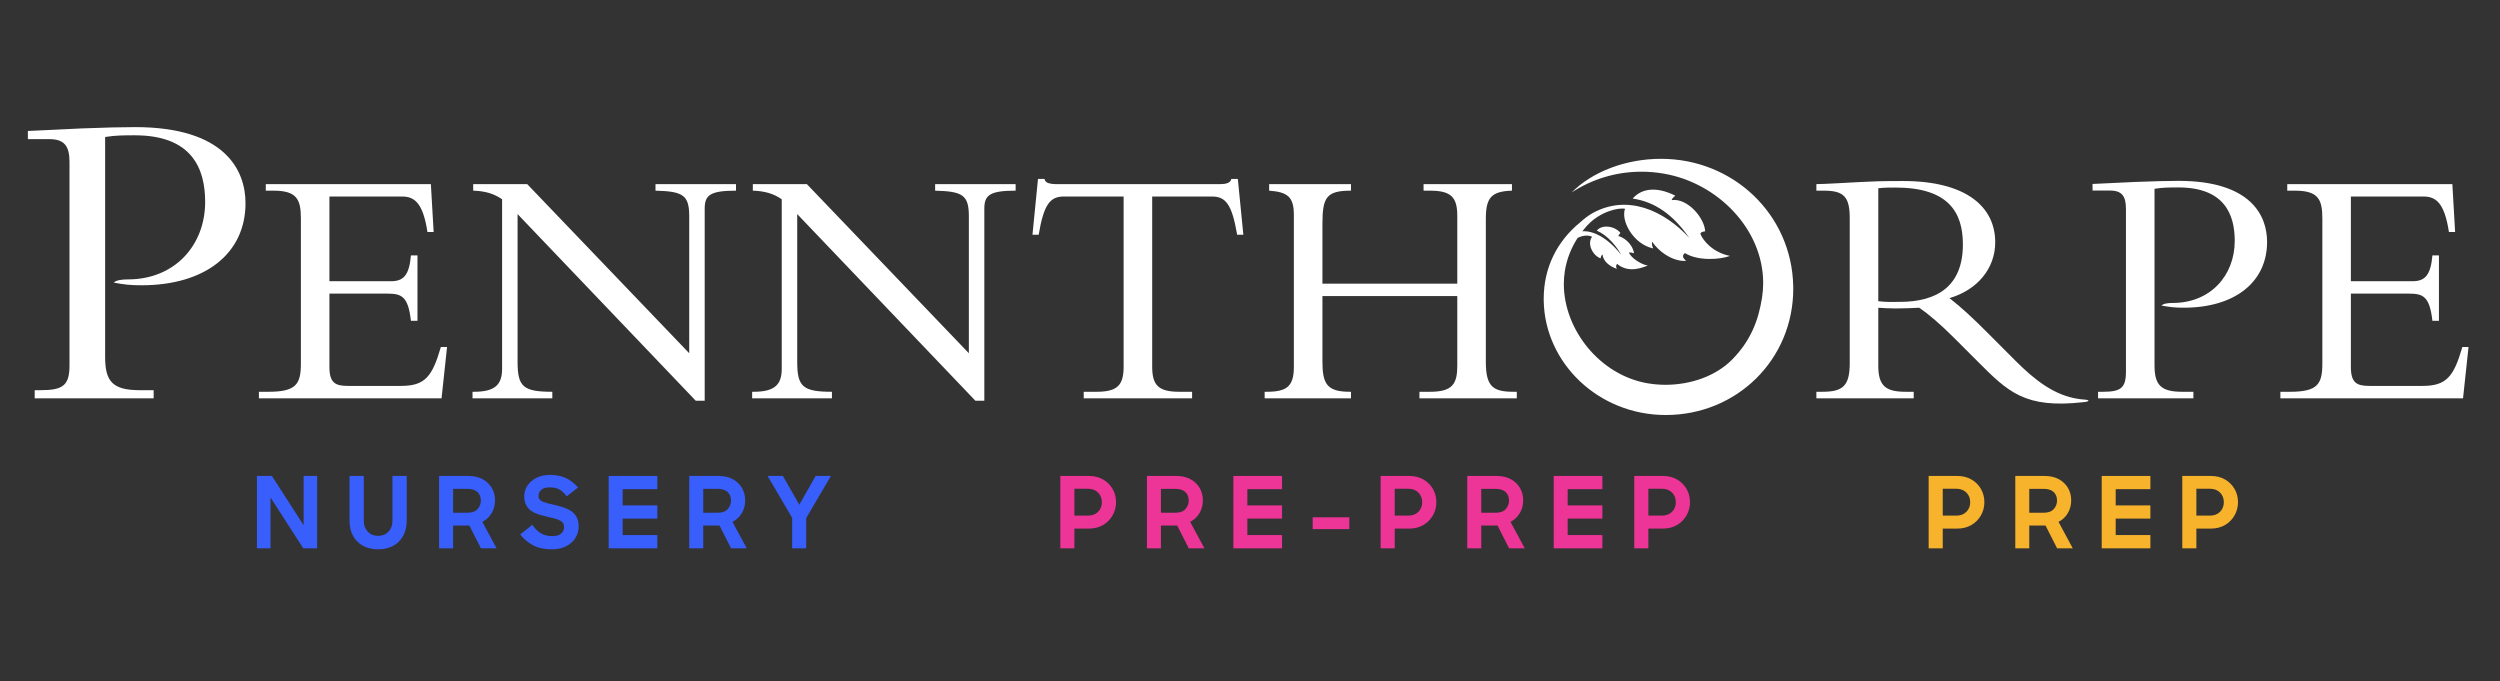 <svg xmlns="http://www.w3.org/2000/svg" xmlns:xlink="http://www.w3.org/1999/xlink" width="2048" zoomAndPan="magnify" viewBox="0 0 1536 418.5" height="558" preserveAspectRatio="xMidYMid meet" version="1.2"><rect x="0" y="0" width="1536" height="418.5" fill="#333333" stroke="none"/><defs/><g id="07e78bb4e0"><path style=" stroke:none;fill-rule:evenodd;fill:#ffffff;fill-opacity:1;" d="M 69.895 173.648 C 71.324 172.102 74.934 171.664 78.609 171.664 C 107.352 171.664 126.047 150.738 126.047 124.051 C 126.047 103.445 117.859 83.125 82.793 83.125 C 76.719 83.125 70.926 83.125 64.594 84.168 L 64.594 219.391 C 64.594 234.172 69.074 239.723 85.703 239.723 L 94.402 239.723 L 94.402 244.742 L 21.32 244.742 L 21.32 239.723 L 25.031 239.723 C 38.742 239.723 42.703 236.805 42.703 224.398 L 42.703 99.492 C 42.703 89.715 39.523 85.484 30.297 85.484 L 17.125 85.484 L 17.125 80.473 C 24.508 80.215 37.426 79.441 50.352 78.891 C 63.27 78.367 75.922 78.098 83.055 78.098 C 138.156 78.098 150.84 104.504 150.84 124.84 C 150.84 155.75 126.047 175.27 87.012 175.27 C 79.98 175.27 76.684 174.871 69.895 173.648 M 256.496 197.105 L 252.477 197.105 C 250.789 182.109 246.773 180.402 238.113 180.402 L 202.395 180.402 L 202.395 225.48 C 202.395 235.223 205.984 237.105 213.805 237.105 L 246.352 237.105 C 261.141 237.105 265.582 231.418 270.863 213.207 L 274.668 213.207 L 271.285 244.742 L 159.078 244.742 L 159.078 240.711 L 164.988 240.711 C 181.898 240.711 184.863 236.07 184.863 223.371 L 184.863 134.062 C 184.863 122.223 182.105 117.141 167.945 117.141 L 163.297 117.141 L 163.297 113.117 L 264.73 113.117 L 266.43 142.527 L 262.621 142.527 C 259.875 124.551 254.598 120.742 246.992 120.742 L 202.395 120.742 L 202.395 172.785 L 240.223 172.785 C 247.828 172.785 251.43 169.211 252.477 156.922 L 256.496 156.922 Z M 427.465 246.203 L 318 131.535 L 318 222.309 C 318 237.551 321.379 240.711 339.344 240.711 L 339.344 244.742 L 290.316 244.742 L 290.316 240.711 L 291.152 240.711 C 304.25 240.711 308.492 236.273 308.492 226.523 L 308.492 122.43 C 303.637 119.047 298.133 117.359 290.73 117.141 L 290.73 113.117 L 323.914 113.117 L 423.457 217.02 L 423.457 132.789 C 423.457 119.887 419.648 117.555 402.742 117.141 L 402.742 113.117 L 452.199 113.117 L 452.199 117.141 C 436.336 117.141 432.965 119.887 432.965 128.133 L 432.965 246.203 Z M 599.281 246.203 L 489.812 131.535 L 489.812 222.309 C 489.812 237.551 493.195 240.711 511.145 240.711 L 511.145 244.742 L 462.117 244.742 L 462.117 240.711 L 462.973 240.711 C 476.078 240.711 480.305 236.273 480.305 226.523 L 480.305 122.43 C 475.434 119.047 469.941 117.359 462.539 117.141 L 462.539 113.117 L 495.727 113.117 L 595.262 217.02 L 595.262 132.789 C 595.262 119.887 591.457 117.555 574.547 117.141 L 574.547 113.117 L 624.004 113.117 L 624.004 117.141 C 608.168 117.141 604.77 119.887 604.77 128.133 L 604.77 246.203 Z M 707.906 225.27 C 707.906 236.695 711.711 240.711 724.594 240.711 L 732.422 240.711 L 732.422 244.742 L 665.84 244.742 L 665.84 240.711 L 673.66 240.711 C 686.551 240.711 690.355 236.695 690.355 225.27 L 690.355 120.742 L 653.582 120.742 C 645.125 120.742 641.32 125.602 638.16 144.223 L 634.352 144.223 L 637.738 109.949 L 641.75 109.949 C 641.969 111.219 642.812 112.066 644.078 112.488 C 645.348 112.898 646.828 113.117 648.309 113.117 L 749.953 113.117 C 752.91 113.117 756.09 112.488 756.512 109.949 L 760.523 109.949 L 763.914 144.223 L 760.105 144.223 C 756.926 125.602 753.129 120.742 744.676 120.742 L 707.906 120.742 Z M 812.5 181.883 L 812.5 222.094 C 812.5 235.84 815.246 240.711 829.406 240.711 L 830.051 240.711 L 830.051 244.742 L 777 244.742 L 777 240.711 L 778.27 240.711 C 790.738 240.711 794.953 237.34 794.953 225.27 L 794.953 132.16 C 794.953 121.16 791.367 117.984 779.762 117.141 L 779.762 113.117 L 830.051 113.117 L 830.051 117.141 C 815.047 117.141 812.5 121.16 812.5 137.453 L 812.5 174.273 L 895.352 174.273 L 895.352 132.582 C 895.352 121.375 891.75 117.141 878.652 117.141 L 874.637 117.141 L 874.637 113.117 L 928.949 113.117 L 928.949 117.141 C 916.273 117.555 912.898 121.375 912.898 134.488 L 912.898 222.309 C 912.898 237.34 917.129 240.711 929.805 240.711 L 931.918 240.711 L 931.918 244.742 L 872.102 244.742 L 872.102 240.711 L 878.652 240.711 C 892.387 240.711 895.352 235.84 895.352 224.844 L 895.352 181.883 Z M 1154.023 185.059 C 1159.09 185.695 1162.254 185.48 1167.125 185.48 C 1190.582 185.48 1206 175.543 1206 150.148 C 1206 130.465 1197.137 115.234 1164.586 115.234 C 1160.57 115.234 1157.82 115.234 1154.023 115.66 Z M 1154.023 224.844 C 1154.023 237.551 1159.09 240.711 1170.922 240.711 L 1175.789 240.711 L 1175.789 244.742 L 1115.98 244.742 L 1115.98 240.711 L 1119.566 240.711 C 1132.043 240.711 1136.477 237.34 1136.477 223.156 L 1136.477 134.062 C 1136.477 120.941 1132.898 117.141 1120.637 117.141 L 1115.98 117.141 L 1115.98 113.117 C 1121.059 113.117 1133.938 112.277 1142.602 111.852 C 1151.285 111.422 1155.496 111.219 1169.238 111.219 C 1208.332 111.219 1225.867 127.297 1225.867 148.871 C 1225.867 164.746 1215.098 178.086 1197.762 183.16 C 1205.574 189.293 1211.926 195.207 1221.871 205.176 L 1238.551 221.887 C 1250.238 233.582 1262.465 243.137 1277.348 245.148 C 1278.344 245.285 1278.633 245.363 1280.367 245.457 C 1283.551 245.629 1284.68 246.555 1280.199 247.074 C 1243.918 251.191 1233.695 240.711 1214.891 221.887 L 1200.93 207.922 C 1191.633 198.613 1184.238 192.48 1179.172 189.082 C 1173.883 189.293 1170.504 189.512 1164.797 189.512 C 1160.152 189.512 1157.406 189.293 1154.023 189.082 Z M 1498.488 197.105 L 1494.469 197.105 C 1492.777 182.109 1488.77 180.402 1480.105 180.402 L 1444.379 180.402 L 1444.379 225.48 C 1444.379 235.223 1447.98 237.105 1455.809 237.105 L 1488.344 237.105 C 1503.148 237.105 1507.582 231.418 1512.859 213.207 L 1516.66 213.207 L 1513.285 244.742 L 1401.066 244.742 L 1401.066 240.711 L 1406.977 240.711 C 1423.891 240.711 1426.852 236.07 1426.852 223.371 L 1426.852 134.062 C 1426.852 122.223 1424.098 117.141 1409.938 117.141 L 1405.289 117.141 L 1405.289 113.117 L 1506.73 113.117 L 1508.418 142.527 L 1504.621 142.527 C 1501.871 124.551 1496.582 120.742 1488.969 120.742 L 1444.379 120.742 L 1444.379 172.785 L 1482.211 172.785 C 1489.824 172.785 1493.422 169.211 1494.469 156.922 L 1498.488 156.922 Z M 1327.992 187.742 C 1329.152 186.504 1332.035 186.133 1334.973 186.133 C 1358.023 186.133 1373.02 169.344 1373.02 147.969 C 1373.02 131.445 1366.461 115.156 1338.348 115.156 C 1333.465 115.156 1328.824 115.156 1323.738 115.992 L 1323.738 224.406 C 1323.738 236.258 1327.336 240.711 1340.66 240.711 L 1347.629 240.711 L 1347.629 244.742 L 1289.047 244.742 L 1289.047 240.711 L 1292.016 240.711 C 1303.016 240.711 1306.18 238.375 1306.18 228.426 L 1306.18 128.27 C 1306.18 120.434 1303.641 117.047 1296.242 117.047 L 1285.664 117.047 L 1285.664 113.023 C 1291.594 112.809 1301.961 112.184 1312.324 111.77 C 1322.684 111.336 1332.828 111.125 1338.543 111.125 C 1382.734 111.125 1392.895 132.285 1392.895 148.598 C 1392.895 173.379 1373.02 189.051 1341.715 189.051 C 1336.074 189.051 1333.43 188.699 1327.992 187.742 M 1101.754 175.859 C 1100.91 131.609 1064.789 97.586 1020.562 97.578 C 998.789 97.57 978.145 105.594 965.648 118.246 C 978.023 110.113 992.852 105.492 1008.512 105.492 C 1013.043 105.484 1017.652 105.879 1022.281 106.684 C 1055.613 112.473 1083.27 140.996 1083.301 173.812 C 1083.305 176.816 1083.066 179.844 1082.586 182.91 C 1080.387 196.941 1075.551 209.445 1064.18 220.961 C 1054.164 231.082 1038.75 236.414 1023.297 236.422 C 1019.672 236.414 1016.043 236.125 1012.477 235.527 C 982.984 230.559 960.844 202.559 960.816 174.516 C 960.816 171.844 961.027 169.168 961.441 166.512 C 962.629 159.035 965.418 152.176 969.301 146.168 C 973.012 144.199 976.945 144.59 978.145 145.523 C 974.855 149.977 978.777 157.211 983.477 158.754 C 983.414 157.156 984.621 156.332 984.621 156.332 C 984.777 160.285 988.941 163.75 993.395 165.168 C 992.32 163.23 993.566 162.148 993.566 162.148 C 1001.184 168.52 1010.402 163.75 1012.434 163.156 C 1008.656 162.641 1002.145 158.605 1000.859 155.227 C 1001.355 154.797 1003.781 155.562 1003.973 155.605 C 1002.684 148.691 996.414 145.359 994.246 145.02 C 994.586 144.363 995.586 143.066 995.586 143.066 C 991.715 138.449 983.746 137.961 981.074 141.766 C 987.836 144.418 993.859 152.23 996.086 156.637 C 987.863 146.082 978.859 141.602 972.184 142.102 C 972.949 141.117 973.746 140.16 974.555 139.223 C 974.848 138.934 975.129 138.645 975.391 138.348 C 982.953 130.16 994 127.469 998.41 128.27 C 995.727 135.578 1003.383 149.969 1015.715 152.637 C 1014.465 149.895 1015.094 148.547 1015.094 148.547 C 1020.445 156.211 1029.207 160.809 1035.941 160.277 C 1032.098 157.168 1035.293 155.539 1035.293 155.539 C 1043.453 160.551 1057.055 159.469 1062.887 157.23 C 1052.32 155.125 1046.207 147.746 1044.68 143.57 C 1045.48 142.199 1046.445 142.395 1047.645 142.129 C 1047.305 134 1036.859 121.586 1027.066 122.941 C 1027.066 122.941 1027.156 121.891 1029.309 120.223 C 1016.516 113.809 1007.809 116.527 1003.113 122.004 C 1016.746 124.008 1027.91 131.793 1037.891 146.133 C 1022.262 129.238 999.914 119.156 978.527 130.91 C 975.801 132.41 973.039 134.613 970.645 136.793 C 956.879 148.094 948.461 164.148 948.453 183.547 C 948.453 183.977 948.461 184.434 948.465 184.883 C 949.188 223.137 982.129 254.984 1023.441 254.984 C 1067.125 254.977 1101.762 220.926 1101.773 177.43 C 1101.773 176.91 1101.762 176.375 1101.754 175.859 "/><g style="fill:#385efc;fill-opacity:1;"><g transform="translate(153.966, 336.896)"><path style="stroke:none" d="M 3.891 0 L 3.891 -44.469 L 13.094 -44.469 L 32.578 -14.188 L 32.578 -44.469 L 40.875 -44.469 L 40.875 0 L 32.344 0 L 12.234 -31.25 L 12.234 0 Z M 3.891 0 "/></g></g><g style="fill:#385efc;fill-opacity:1;"><g transform="translate(210.963, 336.896)"><path style="stroke:none" d="M 21.312 0.609 C 17.82 0.609 14.754 -0.098 12.109 -1.516 C 9.473 -2.941 7.426 -4.973 5.969 -7.609 C 4.508 -10.254 3.781 -13.422 3.781 -17.109 L 3.781 -44.469 L 12.547 -44.469 L 12.547 -16.938 C 12.547 -14.207 13.359 -11.977 14.984 -10.25 C 16.609 -8.531 18.719 -7.672 21.312 -7.672 C 23.957 -7.672 26.094 -8.531 27.719 -10.25 C 29.344 -11.977 30.156 -14.207 30.156 -16.938 L 30.156 -44.469 L 38.922 -44.469 L 38.922 -17.109 C 38.922 -13.422 38.188 -10.254 36.719 -7.609 C 35.258 -4.973 33.207 -2.941 30.562 -1.516 C 27.926 -0.098 24.844 0.609 21.312 0.609 Z M 21.312 0.609 "/></g></g><g style="fill:#385efc;fill-opacity:1;"><g transform="translate(265.889, 336.896)"><path style="stroke:none" d="M 3.891 0 L 3.891 -44.469 L 21.922 -44.469 C 25.336 -44.469 28.258 -43.797 30.688 -42.453 C 33.125 -41.109 34.992 -39.312 36.297 -37.062 C 37.598 -34.812 38.25 -32.266 38.25 -29.422 C 38.25 -26.617 37.566 -24.039 36.203 -21.688 C 34.848 -19.332 32.93 -17.523 30.453 -16.266 L 39.219 0 L 29.594 0 L 22.469 -14.016 L 12.484 -14.016 L 12.484 0 Z M 21.25 -36.547 L 12.484 -36.547 L 12.484 -21.859 L 21.25 -21.859 C 24.094 -21.859 26.188 -22.609 27.531 -24.109 C 28.875 -25.617 29.547 -27.367 29.547 -29.359 C 29.547 -31.547 28.852 -33.289 27.469 -34.594 C 26.082 -35.895 24.008 -36.547 21.25 -36.547 Z M 21.25 -36.547 "/></g></g><g style="fill:#385efc;fill-opacity:1;"><g transform="translate(319.11, 336.896)"><path style="stroke:none" d="M 20.094 0.609 C 15.301 0.609 11.363 -0.238 8.281 -1.938 C 5.195 -3.645 2.598 -5.844 0.484 -8.531 L 7.984 -14.5 C 9.441 -12.188 11.176 -10.438 13.188 -9.25 C 15.195 -8.07 17.52 -7.484 20.156 -7.484 C 22.551 -7.484 24.367 -8 25.609 -9.031 C 26.848 -10.07 27.469 -11.406 27.469 -13.031 C 27.469 -14.414 27.031 -15.484 26.156 -16.234 C 25.281 -16.984 24.062 -17.594 22.5 -18.062 C 20.938 -18.531 19.117 -18.984 17.047 -19.422 C 15.391 -19.797 13.727 -20.234 12.062 -20.734 C 10.395 -21.242 8.879 -21.945 7.516 -22.844 C 6.16 -23.738 5.066 -24.926 4.234 -26.406 C 3.398 -27.883 2.984 -29.738 2.984 -31.969 C 2.984 -34.406 3.648 -36.617 4.984 -38.609 C 6.328 -40.598 8.188 -42.18 10.562 -43.359 C 12.938 -44.535 15.672 -45.125 18.766 -45.125 C 22.703 -45.125 26.008 -44.461 28.688 -43.141 C 31.363 -41.828 33.82 -39.91 36.062 -37.391 L 29.047 -31.922 C 27.91 -33.617 26.531 -34.961 24.906 -35.953 C 23.281 -36.953 21.191 -37.453 18.641 -37.453 C 16.242 -37.453 14.492 -36.93 13.391 -35.891 C 12.297 -34.859 11.75 -33.613 11.75 -32.156 C 11.75 -30.977 12.195 -30.062 13.094 -29.406 C 13.988 -28.758 15.195 -28.242 16.719 -27.859 C 18.238 -27.473 19.914 -27.055 21.75 -26.609 C 23.445 -26.242 25.16 -25.785 26.891 -25.234 C 28.617 -24.691 30.203 -23.953 31.641 -23.016 C 33.078 -22.086 34.234 -20.844 35.109 -19.281 C 35.984 -17.719 36.422 -15.738 36.422 -13.344 C 36.422 -10.82 35.75 -8.492 34.406 -6.359 C 33.07 -4.234 31.188 -2.539 28.75 -1.281 C 26.312 -0.02 23.426 0.609 20.094 0.609 Z M 20.094 0.609 "/></g></g><g style="fill:#385efc;fill-opacity:1;"><g transform="translate(370.078, 336.896)"><path style="stroke:none" d="M 3.891 0 L 3.891 -44.469 L 33.797 -44.469 L 33.797 -36.359 L 12.484 -36.359 L 12.484 -26.375 L 33.797 -26.375 L 33.797 -18.266 L 12.484 -18.266 L 12.484 -8.156 L 33.797 -8.156 L 33.797 0 Z M 3.891 0 "/></g></g><g style="fill:#385efc;fill-opacity:1;"><g transform="translate(419.585, 336.896)"><path style="stroke:none" d="M 3.891 0 L 3.891 -44.469 L 21.922 -44.469 C 25.336 -44.469 28.258 -43.797 30.688 -42.453 C 33.125 -41.109 34.992 -39.312 36.297 -37.062 C 37.598 -34.812 38.25 -32.266 38.25 -29.422 C 38.25 -26.617 37.566 -24.039 36.203 -21.688 C 34.848 -19.332 32.93 -17.523 30.453 -16.266 L 39.219 0 L 29.594 0 L 22.469 -14.016 L 12.484 -14.016 L 12.484 0 Z M 21.25 -36.547 L 12.484 -36.547 L 12.484 -21.859 L 21.25 -21.859 C 24.094 -21.859 26.188 -22.609 27.531 -24.109 C 28.875 -25.617 29.547 -27.367 29.547 -29.359 C 29.547 -31.547 28.852 -33.289 27.469 -34.594 C 26.082 -35.895 24.008 -36.547 21.25 -36.547 Z M 21.25 -36.547 "/></g></g><g style="fill:#385efc;fill-opacity:1;"><g transform="translate(470.553, 336.896)"><path style="stroke:none" d="M 16.141 0 L 16.141 -18.766 L 1.031 -44.469 L 10.469 -44.469 L 20.531 -26.797 L 30.578 -44.469 L 39.953 -44.469 L 24.781 -18.578 L 24.781 0 Z M 16.141 0 "/></g></g><g style="fill:#ed3497;fill-opacity:1;"><g transform="translate(647.569, 336.896)"><path style="stroke:none" d="M 3.891 0 L 3.891 -44.469 L 21.438 -44.469 C 24.77 -44.469 27.68 -43.742 30.172 -42.297 C 32.672 -40.859 34.617 -38.922 36.016 -36.484 C 37.422 -34.047 38.125 -31.328 38.125 -28.328 C 38.125 -25.398 37.422 -22.707 36.016 -20.25 C 34.617 -17.789 32.672 -15.82 30.172 -14.344 C 27.68 -12.863 24.75 -12.125 21.375 -12.125 L 12.547 -12.125 L 12.547 0 Z M 20.891 -36.609 L 12.547 -36.609 L 12.547 -20.094 L 20.891 -20.094 C 23.453 -20.094 25.516 -20.875 27.078 -22.438 C 28.641 -24 29.422 -25.961 29.422 -28.328 C 29.422 -30.723 28.641 -32.703 27.078 -34.266 C 25.516 -35.828 23.453 -36.609 20.891 -36.609 Z M 20.891 -36.609 "/></g></g><g style="fill:#ed3497;fill-opacity:1;"><g transform="translate(700.79, 336.896)"><path style="stroke:none" d="M 3.891 0 L 3.891 -44.469 L 21.922 -44.469 C 25.336 -44.469 28.258 -43.797 30.688 -42.453 C 33.125 -41.109 34.992 -39.312 36.297 -37.062 C 37.598 -34.812 38.25 -32.266 38.25 -29.422 C 38.25 -26.617 37.566 -24.039 36.203 -21.688 C 34.848 -19.332 32.93 -17.523 30.453 -16.266 L 39.219 0 L 29.594 0 L 22.469 -14.016 L 12.484 -14.016 L 12.484 0 Z M 21.25 -36.547 L 12.484 -36.547 L 12.484 -21.859 L 21.25 -21.859 C 24.094 -21.859 26.188 -22.609 27.531 -24.109 C 28.875 -25.617 29.547 -27.367 29.547 -29.359 C 29.547 -31.547 28.852 -33.289 27.469 -34.594 C 26.082 -35.895 24.008 -36.547 21.25 -36.547 Z M 21.25 -36.547 "/></g></g><g style="fill:#ed3497;fill-opacity:1;"><g transform="translate(753.889, 336.896)"><path style="stroke:none" d="M 3.891 0 L 3.891 -44.469 L 33.797 -44.469 L 33.797 -36.359 L 12.484 -36.359 L 12.484 -26.375 L 33.797 -26.375 L 33.797 -18.266 L 12.484 -18.266 L 12.484 -8.156 L 33.797 -8.156 L 33.797 0 Z M 3.891 0 "/></g></g><g style="fill:#ed3497;fill-opacity:1;"><g transform="translate(803.274, 336.896)"><path style="stroke:none" d="M 3.234 -11.812 L 3.234 -19.062 L 25.766 -19.062 L 25.766 -11.812 Z M 3.234 -11.812 "/></g></g><g style="fill:#ed3497;fill-opacity:1;"><g transform="translate(844.378, 336.896)"><path style="stroke:none" d="M 3.891 0 L 3.891 -44.469 L 21.438 -44.469 C 24.77 -44.469 27.68 -43.742 30.172 -42.297 C 32.672 -40.859 34.617 -38.922 36.016 -36.484 C 37.422 -34.047 38.125 -31.328 38.125 -28.328 C 38.125 -25.398 37.422 -22.707 36.016 -20.25 C 34.617 -17.789 32.672 -15.82 30.172 -14.344 C 27.68 -12.863 24.75 -12.125 21.375 -12.125 L 12.547 -12.125 L 12.547 0 Z M 20.891 -36.609 L 12.547 -36.609 L 12.547 -20.094 L 20.891 -20.094 C 23.453 -20.094 25.516 -20.875 27.078 -22.438 C 28.641 -24 29.422 -25.961 29.422 -28.328 C 29.422 -30.723 28.641 -32.703 27.078 -34.266 C 25.516 -35.828 23.453 -36.609 20.891 -36.609 Z M 20.891 -36.609 "/></g></g><g style="fill:#ed3497;fill-opacity:1;"><g transform="translate(897.599, 336.896)"><path style="stroke:none" d="M 3.891 0 L 3.891 -44.469 L 21.922 -44.469 C 25.336 -44.469 28.258 -43.797 30.688 -42.453 C 33.125 -41.109 34.992 -39.312 36.297 -37.062 C 37.598 -34.812 38.25 -32.266 38.25 -29.422 C 38.25 -26.617 37.566 -24.039 36.203 -21.688 C 34.848 -19.332 32.93 -17.523 30.453 -16.266 L 39.219 0 L 29.594 0 L 22.469 -14.016 L 12.484 -14.016 L 12.484 0 Z M 21.25 -36.547 L 12.484 -36.547 L 12.484 -21.859 L 21.25 -21.859 C 24.094 -21.859 26.188 -22.609 27.531 -24.109 C 28.875 -25.617 29.547 -27.367 29.547 -29.359 C 29.547 -31.547 28.852 -33.289 27.469 -34.594 C 26.082 -35.895 24.008 -36.547 21.25 -36.547 Z M 21.25 -36.547 "/></g></g><g style="fill:#ed3497;fill-opacity:1;"><g transform="translate(950.699, 336.896)"><path style="stroke:none" d="M 3.891 0 L 3.891 -44.469 L 33.797 -44.469 L 33.797 -36.359 L 12.484 -36.359 L 12.484 -26.375 L 33.797 -26.375 L 33.797 -18.266 L 12.484 -18.266 L 12.484 -8.156 L 33.797 -8.156 L 33.797 0 Z M 3.891 0 "/></g></g><g style="fill:#ed3497;fill-opacity:1;"><g transform="translate(1000.205, 336.896)"><path style="stroke:none" d="M 3.891 0 L 3.891 -44.469 L 21.438 -44.469 C 24.77 -44.469 27.68 -43.742 30.172 -42.297 C 32.672 -40.859 34.617 -38.922 36.016 -36.484 C 37.422 -34.047 38.125 -31.328 38.125 -28.328 C 38.125 -25.398 37.422 -22.707 36.016 -20.25 C 34.617 -17.789 32.672 -15.82 30.172 -14.344 C 27.68 -12.863 24.75 -12.125 21.375 -12.125 L 12.547 -12.125 L 12.547 0 Z M 20.891 -36.609 L 12.547 -36.609 L 12.547 -20.094 L 20.891 -20.094 C 23.453 -20.094 25.516 -20.875 27.078 -22.438 C 28.641 -24 29.422 -25.961 29.422 -28.328 C 29.422 -30.723 28.641 -32.703 27.078 -34.266 C 25.516 -35.828 23.453 -36.609 20.891 -36.609 Z M 20.891 -36.609 "/></g></g><g style="fill:#f7b32c;fill-opacity:1;"><g transform="translate(1181.077, 336.896)"><path style="stroke:none" d="M 3.891 0 L 3.891 -44.469 L 21.438 -44.469 C 24.77 -44.469 27.68 -43.742 30.172 -42.297 C 32.672 -40.859 34.617 -38.922 36.016 -36.484 C 37.422 -34.047 38.125 -31.328 38.125 -28.328 C 38.125 -25.398 37.422 -22.707 36.016 -20.25 C 34.617 -17.789 32.672 -15.82 30.172 -14.344 C 27.68 -12.863 24.75 -12.125 21.375 -12.125 L 12.547 -12.125 L 12.547 0 Z M 20.891 -36.609 L 12.547 -36.609 L 12.547 -20.094 L 20.891 -20.094 C 23.453 -20.094 25.516 -20.875 27.078 -22.438 C 28.641 -24 29.422 -25.961 29.422 -28.328 C 29.422 -30.723 28.641 -32.703 27.078 -34.266 C 25.516 -35.828 23.453 -36.609 20.891 -36.609 Z M 20.891 -36.609 "/></g></g><g style="fill:#f7b32c;fill-opacity:1;"><g transform="translate(1234.298, 336.896)"><path style="stroke:none" d="M 3.891 0 L 3.891 -44.469 L 21.922 -44.469 C 25.336 -44.469 28.258 -43.797 30.688 -42.453 C 33.125 -41.109 34.992 -39.312 36.297 -37.062 C 37.598 -34.812 38.25 -32.266 38.25 -29.422 C 38.25 -26.617 37.566 -24.039 36.203 -21.688 C 34.848 -19.332 32.93 -17.523 30.453 -16.266 L 39.219 0 L 29.594 0 L 22.469 -14.016 L 12.484 -14.016 L 12.484 0 Z M 21.25 -36.547 L 12.484 -36.547 L 12.484 -21.859 L 21.25 -21.859 C 24.094 -21.859 26.188 -22.609 27.531 -24.109 C 28.875 -25.617 29.547 -27.367 29.547 -29.359 C 29.547 -31.547 28.852 -33.289 27.469 -34.594 C 26.082 -35.895 24.008 -36.547 21.25 -36.547 Z M 21.25 -36.547 "/></g></g><g style="fill:#f7b32c;fill-opacity:1;"><g transform="translate(1287.398, 336.896)"><path style="stroke:none" d="M 3.891 0 L 3.891 -44.469 L 33.797 -44.469 L 33.797 -36.359 L 12.484 -36.359 L 12.484 -26.375 L 33.797 -26.375 L 33.797 -18.266 L 12.484 -18.266 L 12.484 -8.156 L 33.797 -8.156 L 33.797 0 Z M 3.891 0 "/></g></g><g style="fill:#f7b32c;fill-opacity:1;"><g transform="translate(1336.904, 336.896)"><path style="stroke:none" d="M 3.891 0 L 3.891 -44.469 L 21.438 -44.469 C 24.77 -44.469 27.68 -43.742 30.172 -42.297 C 32.672 -40.859 34.617 -38.922 36.016 -36.484 C 37.422 -34.047 38.125 -31.328 38.125 -28.328 C 38.125 -25.398 37.422 -22.707 36.016 -20.25 C 34.617 -17.789 32.672 -15.82 30.172 -14.344 C 27.68 -12.863 24.75 -12.125 21.375 -12.125 L 12.547 -12.125 L 12.547 0 Z M 20.891 -36.609 L 12.547 -36.609 L 12.547 -20.094 L 20.891 -20.094 C 23.453 -20.094 25.516 -20.875 27.078 -22.438 C 28.641 -24 29.422 -25.961 29.422 -28.328 C 29.422 -30.723 28.641 -32.703 27.078 -34.266 C 25.516 -35.828 23.453 -36.609 20.891 -36.609 Z M 20.891 -36.609 "/></g></g></g></svg>
